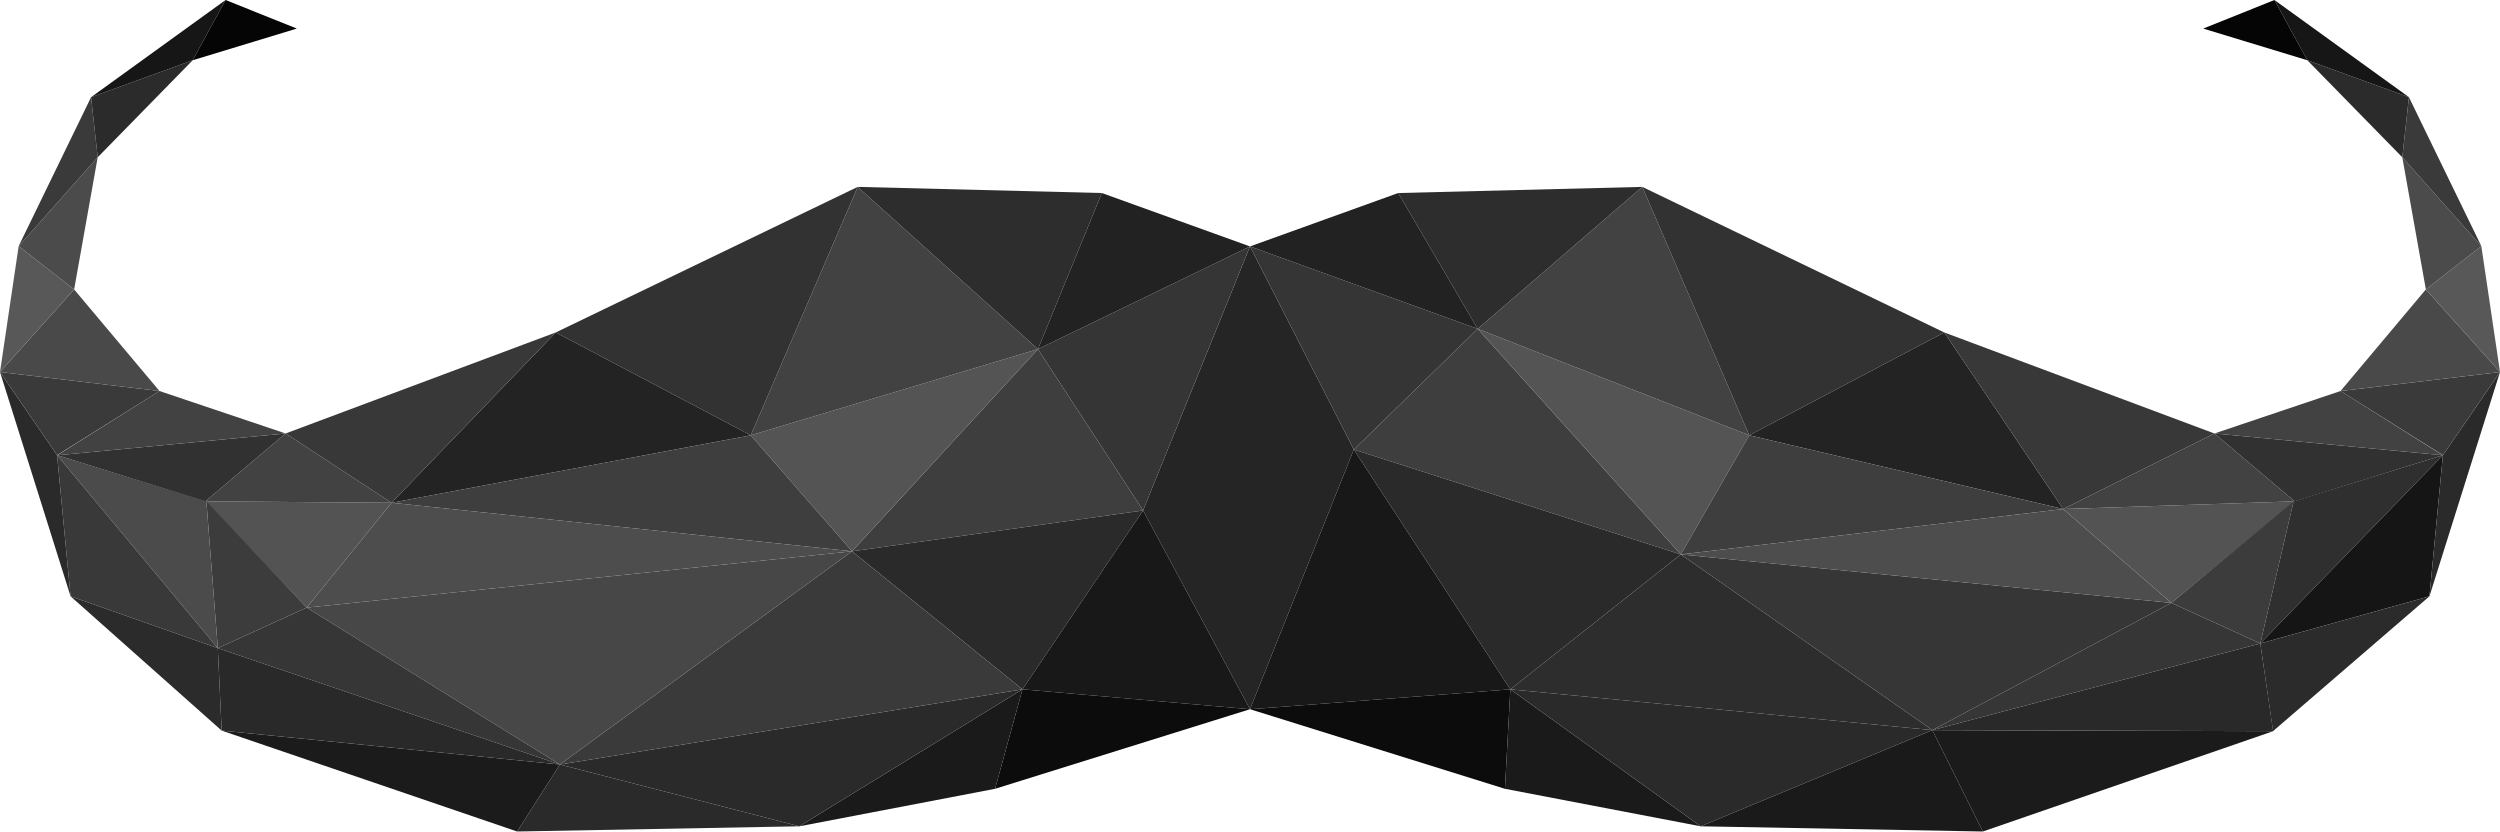 <?xml version="1.0" encoding="UTF-8" standalone="no"?>
<!-- Created with Inkscape (http://www.inkscape.org/) -->

<svg width="2225.702" height="740.273" id="svg2" version="1.1" xmlns="http://www.w3.org/2000/svg" xmlns:svg="http://www.w3.org/2000/svg" xmlns:rdf="http://www.w3.org/1999/02/22-rdf-syntax-ns#" xmlns:cc="http://creativecommons.org/ns#" xmlns:dc="http://purl.org/dc/elements/1.1/">
  <defs id="defs4" />
  <g id="layer2" style="display:inline" transform="translate(-287.149,-927.864)">
    <g transform="matrix(0.801,0,0,0.801,-1954.001,1272.366)" id="g4275" style="font-style:normal;font-variant:normal;font-weight:bold;font-stretch:normal;font-size:360.091px;line-height:1000%;font-family:Arial;-inkscape-font-specification:'Arial Bold';letter-spacing:0px;word-spacing:0px;fill:#0b2228;fill-opacity:1;stroke:none" />
    <g id="g4929" transform="translate(3259.688,-100)">
      <path id="path3874" d="m -1859.688,1247.247 v 412.024 l -95.202,-176.953 z" style="fill:#252525;fill-opacity:1;stroke:none" />
      <path style="fill:#353535;fill-opacity:1;stroke:none" d="m -1859.688,1247.247 -188.802,91.453 93.6,143.618 z" id="path3888" />
      <path id="path3890" d="m -2214.015,1518.681 165.524,-179.981 93.6,143.618 z" style="fill:#3e3e3e;fill-opacity:1;stroke:none" />
      <path style="fill:#2a2a2a;fill-opacity:1;stroke:none" d="m -2214.015,1518.681 151.758,122.889 107.367,-159.253 z" id="path3892" />
      <path id="path3894" d="m -1859.688,1659.27 -202.569,-17.7 107.367,-159.253 z" style="fill:#181818;fill-opacity:1;stroke:none" />
      <path style="fill:#0c0c0c;fill-opacity:1;stroke:none" d="m -1859.688,1659.27 -202.569,-17.7 -24.401,88.55 z" id="path3896" />
      <path id="path3898" d="m -2260.893,1763.505 198.636,-121.935 -24.401,88.55 z" style="fill:#1a1a1a;fill-opacity:1;stroke:none" />
      <path style="fill:#2a2a2a;fill-opacity:1;stroke:none" d="m -2260.893,1763.505 198.636,-121.935 -411.839,66.917 z" id="path3900" />
      <path id="path3902" d="m -2214.015,1518.681 151.758,122.889 -411.839,66.917 z" style="fill:#3a3a3a;fill-opacity:1;stroke:none" />
      <path style="fill:#474747;fill-opacity:1;stroke:none" d="m -2214.015,1518.681 -485.45,50.122 225.369,139.684 z" id="path3904" />
      <path id="path3906" d="m -2214.015,1518.681 -90.145,-103.28 255.67,-76.701 z" style="fill:#545454;fill-opacity:1;stroke:none" />
      <path style="fill:#424242;fill-opacity:1;stroke:none" d="m -2208.95,1194.245 -95.21,221.156 255.67,-76.701 z" id="path3908" />
      <path id="path3910" d="m -2208.95,1194.245 217.333,5.464 -56.873,138.991 z" style="fill:#2d2d2d;fill-opacity:1;stroke:none" />
      <path style="fill:#222222;fill-opacity:1;stroke:none" d="m -1859.688,1247.247 -131.93,-47.538 -56.873,138.991 z" id="path3912" />
      <path id="path3914" d="m -2208.95,1194.245 -95.21,221.156 -173.604,-91.567 z" style="fill:#323232;fill-opacity:1;stroke:none" />
      <path style="fill:#232323;fill-opacity:1;stroke:none" d="m -2623.922,1475.481 319.762,-60.081 -173.604,-91.567 z" id="path3916" />
      <path id="path3918" d="m -2623.922,1475.481 319.762,-60.081 90.145,103.28 z" style="fill:#3e3e3e;fill-opacity:1;stroke:none" />
      <path style="fill:#4d4d4d;fill-opacity:1;stroke:none" d="m -2623.922,1475.481 -75.543,93.321 485.45,-50.122 z" id="path3920" />
      <path id="path3922" d="m -2623.922,1475.481 -75.543,93.321 -90.283,-94.623 z" style="fill:#535353;fill-opacity:1;stroke:none" />
      <path id="path3924" d="m -2778.623,1604.902 79.158,-36.099 225.369,139.684 z" style="fill:#363636;fill-opacity:1;stroke:none" />
      <path style="fill:#2a2a2a;fill-opacity:1;stroke:none" d="m -2512.137,1768.137 251.244,-4.632 -213.203,-55.018 z" id="path3926" />
      <path id="path3928" d="m -2512.137,1768.137 -263.063,-89.833 301.103,30.183 z" style="fill:#1b1b1b;fill-opacity:1;stroke:none" />
      <path style="fill:#292929;fill-opacity:1;stroke:none" d="m -2778.623,1604.902 3.424,73.402 301.103,30.183 z" id="path3930" />
      <path style="fill:#3c3c3c;fill-opacity:1;stroke:none" d="m -2778.623,1604.902 79.158,-36.099 -89.331,-94.615 z" id="path3932" />
      <path id="path3934" d="m -2778.623,1604.902 -143.078,-171.801 132.905,41.086 z" style="fill:#4b4b4b;fill-opacity:1;stroke:none" />
      <path style="fill:#424242;fill-opacity:1;stroke:none" d="m -2623.922,1475.481 -94.352,-61.7 -71.474,60.398 z" id="path3936" />
      <path id="path3938" d="m -2623.922,1475.481 -94.352,-61.7 240.51,-89.947 z" style="fill:#383838;fill-opacity:1;stroke:none" />
      <path id="path3940" d="m -2921.491,1433.166 203.217,-19.384 -71.474,60.398 z" style="fill:#313131;fill-opacity:1;stroke:none" />
      <path style="fill:#424242;fill-opacity:1;stroke:none" d="m -2921.491,1433.166 203.217,-19.384 -112.286,-37.803 z" id="path3942" />
      <path style="fill:#393939;fill-opacity:1;stroke:none" d="m -2778.623,1604.902 -143.078,-171.801 11.972,125.641 z" id="path3944" />
      <path id="path3946" d="m -2778.623,1604.902 3.424,73.402 -134.53,-119.562 z" style="fill:#2b2b2b;fill-opacity:1;stroke:none" />
      <path id="path3948" d="m -2972.539,1359.064 50.838,74.037 11.972,125.641 z" style="fill:#2a2a2a;fill-opacity:1;stroke:none" />
      <path style="fill:#3a3a3a;fill-opacity:1;stroke:none" d="m -2972.539,1359.064 50.838,74.037 91.141,-57.123 z" id="path3950" />
      <path id="path3952" d="m -2972.539,1359.064 66.008,-73.517 75.971,90.432 z" style="fill:#494949;fill-opacity:1;stroke:none" />
      <path style="fill:#585858;fill-opacity:1;stroke:none" d="m -2972.539,1359.064 66.008,-73.517 -49.403,-38.536 z" id="path3954" />
      <path id="path3956" d="m -2885.552,1167.888 -20.98,117.658 -49.403,-38.536 z" style="fill:#4b4b4b;fill-opacity:1;stroke:none" />
      <path style="fill:#3a3a3a;fill-opacity:1;stroke:none" d="m -2885.552,1167.888 -5.909,-53.511 -64.474,132.633 z" id="path3958" />
      <path id="path3960" d="m -2885.552,1167.888 -5.909,-53.511 90.462,-32.876 z" style="fill:#2b2b2b;fill-opacity:1;stroke:none" />
      <path style="fill:#161616;fill-opacity:1;stroke:none" d="m -2771.71,1027.864 -119.751,86.514 90.462,-32.876 z" id="path3962" />
      <path id="path3964" d="m -2771.71,1027.864 63.389,25.443 -92.677,28.195 z" style="fill:#050505;fill-opacity:1;stroke:none" />
      <path style="fill:#252525;fill-opacity:1;stroke:none" d="m -1859.688,1247.247 v 412.024 l 92.421,-231.189 z" id="path4010" />
      <path id="path4012" d="m -1859.688,1247.247 202.709,73.374 -110.288,107.46 z" style="fill:#353535;fill-opacity:1;stroke:none" />
      <path style="fill:#3e3e3e;fill-opacity:1;stroke:none" d="m -1476.158,1521.462 -180.822,-200.841 -110.288,107.46 z" id="path4014" />
      <path id="path4016" d="m -1476.158,1521.462 -151.758,120.108 -139.352,-213.488 z" style="fill:#2a2a2a;fill-opacity:1;stroke:none" />
      <path style="fill:#181818;fill-opacity:1;stroke:none" d="m -1859.688,1659.27 231.773,-17.7 -139.352,-213.488 z" id="path4018" />
      <path id="path4020" d="m -1859.688,1659.27 231.773,-17.7 -4.803,88.55 z" style="fill:#0c0c0c;fill-opacity:1;stroke:none" />
      <path style="fill:#1a1a1a;fill-opacity:1;stroke:none" d="m -1458.484,1763.505 -169.432,-121.935 -4.803,88.55 z" id="path4022" />
      <path id="path4024" d="m -1458.484,1763.505 -169.432,-121.935 375.682,36.322 z" style="fill:#2a2a2a;fill-opacity:1;stroke:none" />
      <path style="fill:#2d2d2d;fill-opacity:1;stroke:none" d="m -1476.158,1521.462 -151.758,120.108 375.682,36.322 z" id="path4026" />
      <path id="path4028" d="m -1476.158,1521.462 436.777,43.169 -212.853,113.262 z" style="fill:#363636;fill-opacity:1;stroke:none" />
      <path style="fill:#545454;fill-opacity:1;stroke:none" d="m -1476.158,1521.462 60.941,-106.061 -241.763,-94.779 z" id="path4030" />
      <path id="path4032" d="m -1510.426,1194.245 95.21,221.156 -241.763,-94.779 z" style="fill:#424242;fill-opacity:1;stroke:none" />
      <path style="fill:#2d2d2d;fill-opacity:1;stroke:none" d="m -1510.426,1194.245 -217.333,5.464 70.779,120.913 z" id="path4034" />
      <path id="path4036" d="m -1859.688,1247.247 131.93,-47.538 70.779,120.913 z" style="fill:#222222;fill-opacity:1;stroke:none" />
      <path style="fill:#323232;fill-opacity:1;stroke:none" d="m -1510.426,1194.245 95.21,221.156 173.604,-91.567 z" id="path4038" />
      <path id="path4040" d="m -1135.784,1481.044 -279.433,-65.643 173.604,-91.567 z" style="fill:#232323;fill-opacity:1;stroke:none" />
      <path style="fill:#3e3e3e;fill-opacity:1;stroke:none" d="m -1135.784,1481.044 -279.433,-65.643 -60.941,106.061 z" id="path4042" />
      <path id="path4044" d="m -1135.784,1481.044 96.403,83.587 -436.777,-43.169 z" style="fill:#4d4d4d;fill-opacity:1;stroke:none" />
      <path style="fill:#535353;fill-opacity:1;stroke:none" d="m -1135.784,1481.044 96.403,83.587 109.752,-90.451 z" id="path4046" />
      <path style="fill:#363636;fill-opacity:1;stroke:none" d="m -960.223,1600.73 -79.158,-36.099 -212.853,113.262 z" id="path4048" />
      <path id="path4050" d="m -1207.24,1768.137 -251.244,-4.632 206.25,-85.613 z" style="fill:#1a1a1a;fill-opacity:1;stroke:none" />
      <path style="fill:#1b1b1b;fill-opacity:1;stroke:none" d="m -1207.24,1768.137 258.456,-89.312 -303.449,-0.933 z" id="path4052" />
      <path id="path4054" d="m -960.223,1600.73 11.439,78.095 -303.449,-0.933 z" style="fill:#292929;fill-opacity:1;stroke:none" />
      <path id="path4056" d="m -960.223,1600.73 -79.158,-36.099 108.8,-90.444 z" style="fill:#3c3c3c;fill-opacity:1;stroke:none" />
      <path style="fill:#2f2f2f;fill-opacity:1;stroke:none" d="m -960.223,1600.73 162.547,-167.629 -132.905,41.086 z" id="path4058" />
      <path id="path4060" d="m -1135.784,1481.044 134.681,-67.262 71.474,60.398 z" style="fill:#424242;fill-opacity:1;stroke:none" />
      <path style="fill:#383838;fill-opacity:1;stroke:none" d="m -1135.784,1481.044 134.681,-67.262 -240.51,-89.947 z" id="path4062" />
      <path style="fill:#313131;fill-opacity:1;stroke:none" d="m -797.886,1433.166 -203.217,-19.384 71.474,60.398 z" id="path4064" />
      <path id="path4066" d="m -797.886,1433.166 -203.217,-19.384 112.286,-37.803 z" style="fill:#424242;fill-opacity:1;stroke:none" />
      <path id="path4068" d="m -960.223,1600.73 162.547,-167.629 -11.972,125.641 z" style="fill:#151515;fill-opacity:1;stroke:none" />
      <path style="fill:#2b2b2b;fill-opacity:1;stroke:none" d="m -960.223,1600.73 11.341,78.046 139.235,-120.033 z" id="path4070" />
      <path style="fill:#2a2a2a;fill-opacity:1;stroke:none" d="m -746.837,1359.064 -50.838,74.037 -11.972,125.641 z" id="path4072" />
      <path id="path4074" d="m -746.837,1359.064 -50.838,74.037 -91.141,-57.123 z" style="fill:#3a3a3a;fill-opacity:1;stroke:none" />
      <path style="fill:#494949;fill-opacity:1;stroke:none" d="m -746.837,1359.064 -66.008,-73.517 -75.971,90.432 z" id="path4076" />
      <path id="path4078" d="m -746.837,1359.064 -66.008,-73.517 49.403,-38.536 z" style="fill:#585858;fill-opacity:1;stroke:none" />
      <path style="fill:#4b4b4b;fill-opacity:1;stroke:none" d="m -833.825,1167.888 20.98,117.658 49.403,-38.536 z" id="path4080" />
      <path id="path4082" d="m -833.825,1167.888 5.909,-53.511 64.474,132.633 z" style="fill:#3a3a3a;fill-opacity:1;stroke:none" />
      <path style="fill:#2b2b2b;fill-opacity:1;stroke:none" d="m -833.825,1167.888 5.909,-53.511 -90.462,-32.876 z" id="path4084" />
      <path id="path4086" d="m -947.667,1027.864 119.751,86.514 -90.462,-32.876 z" style="fill:#161616;fill-opacity:1;stroke:none" />
      <path style="fill:#050505;fill-opacity:1;stroke:none" d="m -947.667,1027.864 -63.389,25.443 92.677,28.195 z" id="path4088" />
    </g>
  </g>
</svg>
